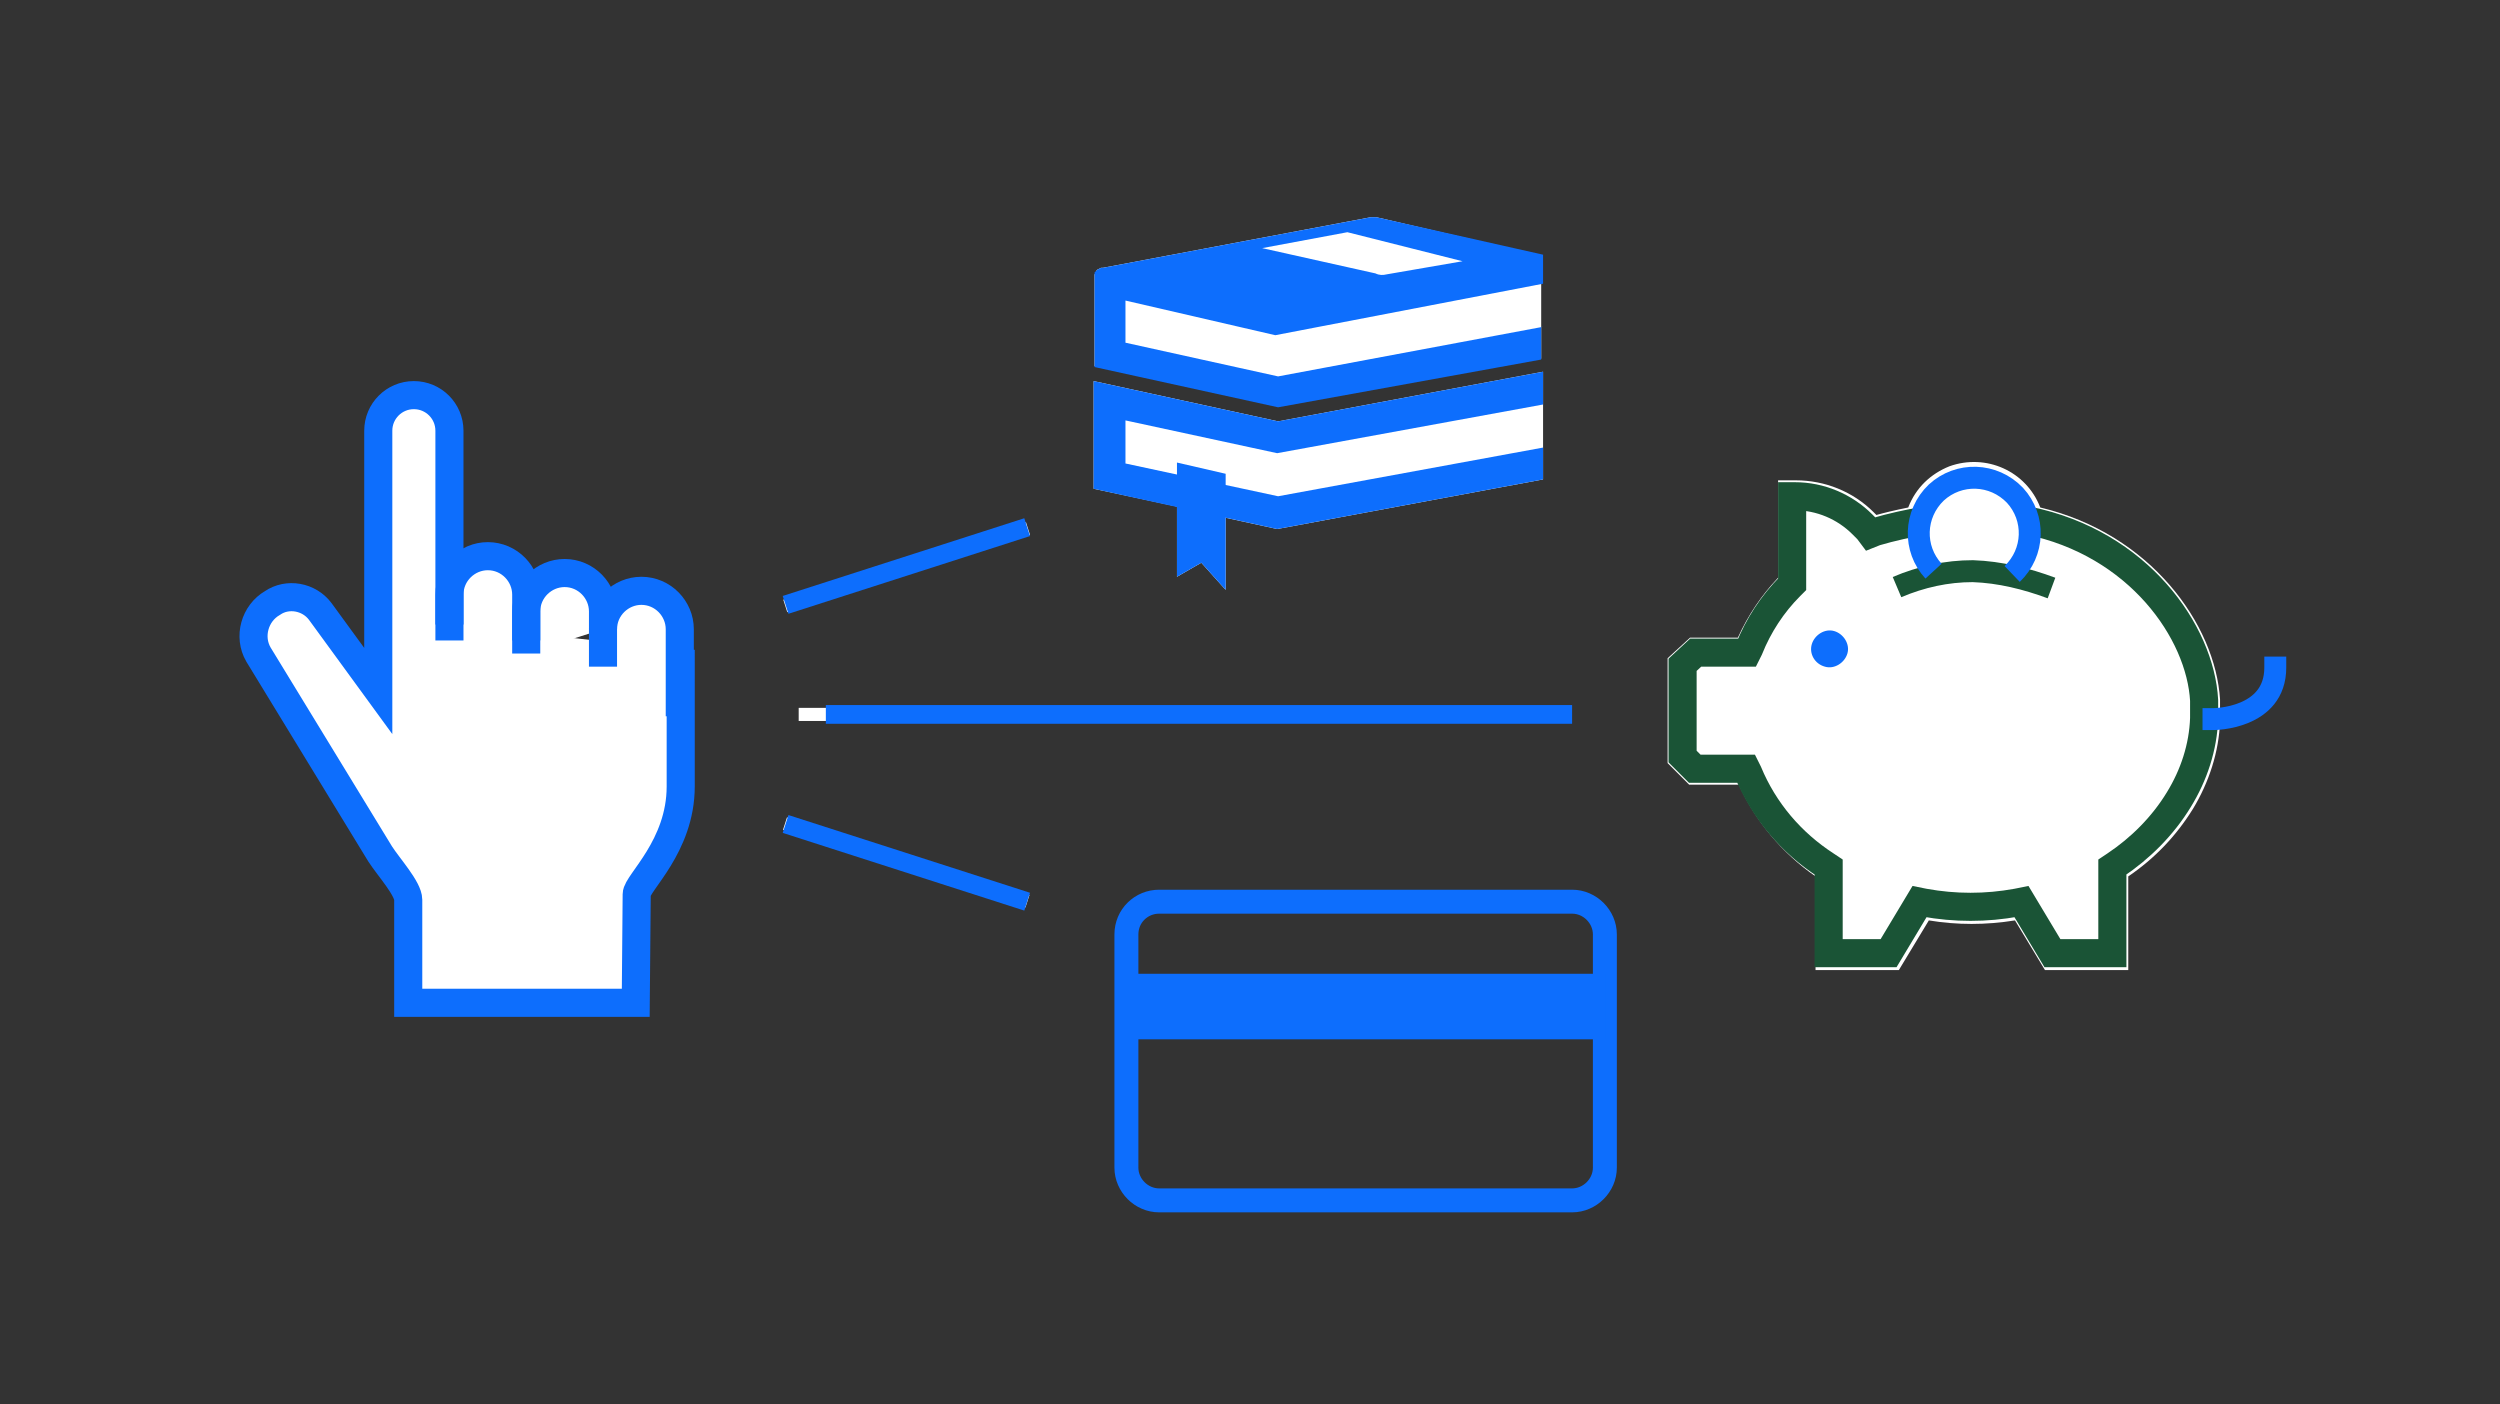 <?xml version="1.0" encoding="utf-8"?>
<!-- Generator: Adobe Illustrator 24.1.2, SVG Export Plug-In . SVG Version: 6.00 Build 0)  -->
<svg version="1.1" id="Layer_1" xmlns="http://www.w3.org/2000/svg" xmlns:xlink="http://www.w3.org/1999/xlink" x="0px" y="0px"
	 viewBox="0 0 267 150" style="enable-background:new 0 0 267 150;" xml:space="preserve">
<rect x="0" y="0" width="267" height="150" fill="#333333" stroke="none"/>
<style type="text/css">
	.st0{fill:#FFFFFF;}
	.st1{fill:none;stroke:#0d6efd;stroke-width:2;stroke-miterlimit:10;}
	.st2{fill:none;stroke:#0d6efd;stroke-width:3;stroke-miterlimit:10;}
	.st3{fill:none;stroke:#0d6efd;stroke-width:2.558;stroke-linecap:square;stroke-miterlimit:10;}
	.st4{fill:#0d6efd;}
	.st5{fill:none;stroke:#1A5436;stroke-width:3;stroke-miterlimit:10;}
	.st6{fill:none;stroke:#1A5436;stroke-width:2.343;stroke-miterlimit:10;}
	.st7{fill:none;stroke:#0d6efd;stroke-width:2.343;stroke-miterlimit:10;}
	.st8{fill:none;stroke:#0d6efd;stroke-width:2.343;stroke-linecap:square;stroke-miterlimit:10;}
</style>
<rect x="83.2" y="59.8" transform="matrix(0.953 -0.304 0.304 0.953 -13.813 32.353)" class="st0" width="27.2" height="1.4"/>
<rect x="96.1" y="78.5" transform="matrix(0.305 -0.952 0.952 0.305 -20.418 156.169)" class="st0" width="1.4" height="27.2"/>
<rect x="85.3" y="75.6" class="st0" width="79.7" height="1.4"/>
<line class="st1" x1="109.7" y1="56.3" x2="83.9" y2="64.6"/>
<line class="st1" x1="83.9" y1="88" x2="109.7" y2="96.3"/>
<line class="st1" x1="88.2" y1="76.3" x2="167.9" y2="76.3"/>
<path class="st0" d="M48,68.4v-4.9c0-2.3,1.9-4.1,4.1-4.1l0,0c2.3,0,4.1,1.9,4.1,4.1v4.9"/>
<path class="st0" d="M56.2,69.8v-4.5c0-2.3,1.9-4.1,4.1-4.1l0,0c2.3,0,4.1,1.9,4.1,4.1v1.9"/>
<path class="st0" d="M64.4,71.2v-4c0-2.3,1.9-4.1,4.1-4.1l0,0c2.3,0,4.1,1.9,4.1,4.1v9.3"/>
<path class="st0" d="M48,66.7V46c0-2.1-1.7-3.8-3.8-3.8l0,0c-2.1,0-3.8,1.7-3.8,3.8v26.6c0,0.4,0,1.2,0,1.2l-6.2-8.5
	c-1.2-1.6-3.5-2-5.1-0.9c-1.9,1.1-2.6,3.6-1.5,5.5l13,21.3c0.9,1.4,3,3.7,3,4.9v11h24.3c0,0,0.1-10.4,0.1-11.6s4.7-5.1,4.7-11.5
	V69.4"/>
<path class="st2" d="M48,68.4v-4.9c0-2.3,1.9-4.1,4.1-4.1l0,0c2.3,0,4.1,1.9,4.1,4.1v4.9"/>
<path class="st2" d="M56.2,69.8v-4.5c0-2.3,1.9-4.1,4.1-4.1l0,0c2.3,0,4.1,1.9,4.1,4.1v1.9"/>
<path class="st2" d="M64.4,71.2v-4c0-2.3,1.9-4.1,4.1-4.1l0,0c2.3,0,4.1,1.9,4.1,4.1v9.3"/>
<path class="st2" d="M48,66.7V46c0-2.1-1.7-3.8-3.8-3.8l0,0c-2.1,0-3.8,1.7-3.8,3.8v26.6c0,0.4,0,1.2,0,1.2l-6.2-8.5
	c-1.2-1.6-3.5-2-5.1-0.9c-1.9,1.1-2.6,3.6-1.5,5.5l13,21.3c0.9,1.4,3,3.7,3,4.9v11h24.3c0,0,0.1-10.4,0.1-11.6s4.7-5.1,4.7-11.5
	V69.4"/>
<path class="st3" d="M123.8,96.3h44.1c1.9,0,3.5,1.6,3.5,3.5v24.9c0,1.9-1.6,3.5-3.5,3.5h-44.1c-1.9,0-3.5-1.6-3.5-3.5V99.8
	C120.3,97.8,121.9,96.3,123.8,96.3z"/>
<rect x="120.4" y="104" class="st4" width="51.1" height="7"/>
<path class="st0" d="M237.1,74.7c-0.5-8-7.4-17.7-19.2-20.5c-1.5-3.9-5.8-5.8-9.7-4.4c-2,0.8-3.6,2.3-4.4,4.4
	c-1.5,0.3-2.7,0.6-3.4,0.8l-0.3-0.3c-2.2-2.2-5.2-3.4-8.3-3.4h-1.9v10.4c-1.8,1.9-3.2,4-4.3,6.4h-5.1l-2.4,2.2v11.2l2.3,2.3h5.3
	c1.8,3.9,4.6,7.3,8.2,9.8v10h8.9l3.2-5.3c3,0.5,6.1,0.5,9.2,0l3.2,5.3h8.9v-10c2.8-1.9,5.1-4.3,6.9-7.2c1.7-2.8,2.8-6.1,2.9-9.4l0,0
	L237.1,74.7z"/>
<path class="st4" d="M193.5,68.8c0.3-1,1.4-1.7,2.4-1.4c1,0.3,1.7,1.4,1.4,2.4c-0.3,1-1.4,1.7-2.4,1.4
	C193.8,70.9,193.2,69.8,193.5,68.8z"/>
<path class="st5" d="M216.6,55.6c11.8,2.4,18.4,11.9,18.8,19.2v1.9c-0.1,3.1-1.1,6.1-2.7,8.7c-1.7,2.8-4.1,5.2-6.8,7l-0.3,0.2v9.2
	h-6.4l-3.3-5.5l-0.5,0.1c-3.3,0.6-6.6,0.6-9.9,0l-0.5-0.1l-3.3,5.5h-6.4v-9.2l-0.3-0.2c-3.7-2.4-6.6-5.8-8.3-9.9l-0.2-0.4H181
	l-1.3-1.3V71l1.4-1.3h5.5l0.2-0.4c1-2.5,2.5-4.8,4.4-6.7l0.2-0.2v-9.4h0.3c2.7,0,5.3,1.1,7.2,3l0,0c0.1,0.1,0.3,0.3,0.6,0.6l0.3,0.4
	l0.5-0.2c1.7-0.5,3.5-0.9,5.3-1.2"/>
<path class="st6" d="M202.6,62.7c2.6-1.1,5.3-1.7,8.1-1.7c2.9,0.1,5.7,0.8,8.4,1.8"/>
<path class="st7" d="M206.5,61c-2.2-2.4-2.1-6.1,0.3-8.4c2.4-2.2,6.1-2.1,8.4,0.3c2.2,2.4,2.1,6.1-0.3,8.4c0,0,0,0,0,0"/>
<path class="st8" d="M236.4,76.8c0,0,6.6,0,6.6-5.5"/>
<polygon class="st0" points="116.8,40.7 116.8,52.2 125.7,54.1 125.7,61.6 128.3,60.1 130.9,63 130.9,55.3 136.4,56.5 164.8,51.2 
	164.8,48.9 164.8,47.8 164.8,39.7 136.5,45 "/>
<path class="st0" d="M147,23.2c-0.2,0-0.4,0-0.6,0l-28.6,5.4h-0.1h-0.1l-0.2,0.1l0,0l-0.2,0.1l0,0l-0.1,0.1V29l-0.1,0.1v0.1
	l-0.1,0.1l0,0l0,0v0.1v0.1v9.6l19.6,4.3l28.1-5.1V27.3L147,23.2z"/>
<polygon class="st4" points="164.8,47.8 136.5,53 120.2,49.5 120.2,44.9 136.4,48.4 164.8,43.2 164.8,39.7 136.5,45 116.8,40.7 
	116.8,52.2 136.4,56.5 164.8,51.2 "/>
<path class="st4" d="M164.8,34.9l-28.3,5.3l-16.3-3.6v-4.5l16,3.7l28.6-5.5v-3.1L147,23.2c-0.2,0-0.4,0-0.6,0l-28.6,5.4h-0.1h-0.1
	l-0.2,0.1l0,0l-0.2,0.1l0,0l-0.1,0.1l-0.1,0.1l-0.1,0.1v0.1v0.1l0,0l0,0v0.1v1.9l0,0v7.9l19.6,4.3l28.1-5.1V34.9z M143.9,24.8
	l12.3,3.1l-8.1,1.4c-0.4,0.1-0.8,0.1-1.2-0.1l-12.1-2.7L143.9,24.8z"/>
<polygon class="st4" points="125.7,61.6 128.3,60.1 130.9,63 130.9,50.6 125.7,49.4 "/>
</svg>
